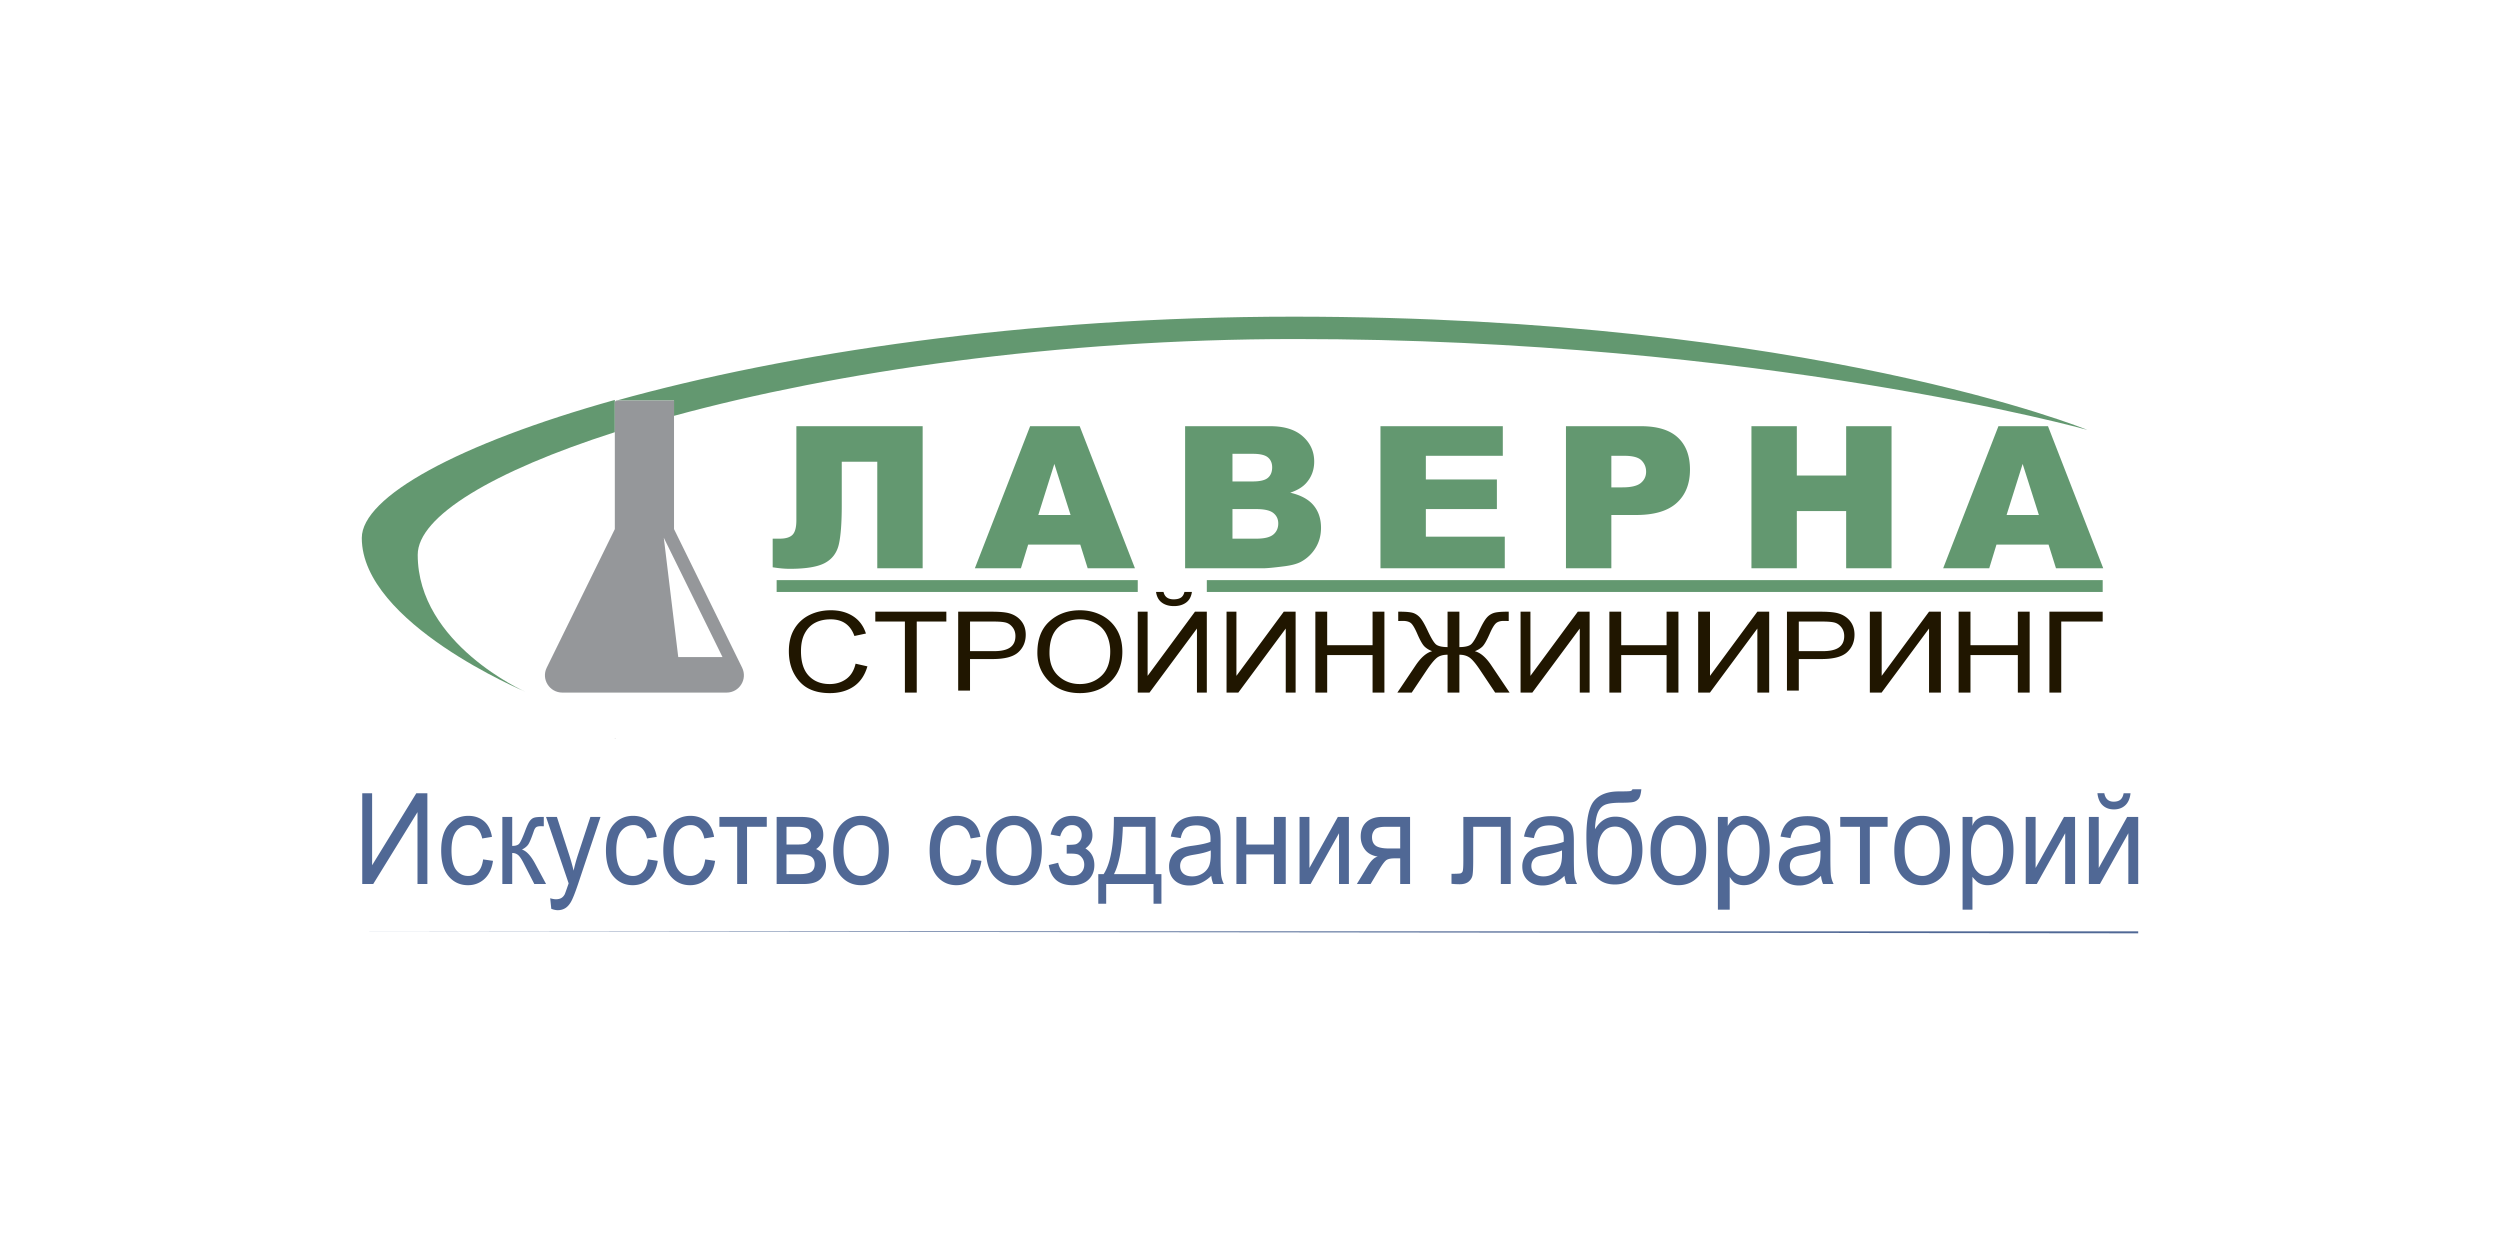 <svg xmlns="http://www.w3.org/2000/svg" viewBox="0 0 300 150"><path fill="none" d="M101.834 104.36c.409.503.917.754 1.523.754.568 0 1.055-.253 1.462-.761.407-.508.61-1.272.61-2.293 0-1.026-.204-1.79-.614-2.293-.41-.503-.917-.754-1.524-.754-.573 0-1.061.252-1.465.757-.405.506-.607 1.269-.607 2.29 0 1.03.205 1.797.615 2.3zM97.763 103.723c0-.425-.137-.73-.411-.917-.273-.185-.777-.278-1.508-.278H94.38v2.368h1.586c.677 0 1.146-.095 1.406-.286.26-.19.39-.486.39-.887zM126.522 55.67l-1.927 6.13h3.875zM142.252 102.832a1.13 1.13 0 00-.47.435 1.238 1.238 0 00-.168.648c0 .38.128.684.385.91.256.228.611.342 1.064.342.432 0 .824-.103 1.176-.307.352-.205.615-.48.79-.821.175-.342.262-.84.262-1.496v-.494c-.442.2-1.1.37-1.974.51-.508.08-.862.17-1.065.273zM133.678 104.896h3.8v-5.683h-2.737c-.086 2.565-.44 4.46-1.063 5.683zM121.712 105.114c.568 0 1.056-.253 1.462-.761.407-.508.61-1.272.61-2.293 0-1.026-.204-1.79-.614-2.293-.41-.503-.917-.754-1.523-.754-.574 0-1.062.252-1.466.757-.404.506-.606 1.269-.606 2.29 0 1.03.205 1.797.614 2.3.41.503.917.754 1.523.754zM152.149 57.339c.34-.29.511-.71.511-1.259 0-.508-.17-.906-.512-1.192-.341-.286-.936-.43-1.783-.43h-2.469v3.316h2.432c.872 0 1.479-.145 1.82-.435zM152.804 61.562c-.392-.315-1.08-.473-2.06-.473h-2.848v3.552h2.86c.965 0 1.645-.166 2.042-.497.395-.33.593-.774.593-1.333 0-.518-.196-.934-.587-1.25zM168.024 99.213h-1.7c-.711 0-1.17.125-1.374.374s-.308.539-.308.865c0 .475.152.822.457 1.04.305.217.84.326 1.606.326h1.319v-2.605zM121.227 77.688c.416-.3.624-.754.624-1.36 0-.393-.102-.73-.307-1.01a1.574 1.574 0 00-.743-.576c-.29-.103-.815-.156-1.573-.156h-2.825v3.552h2.852c.9 0 1.557-.15 1.972-.45zM131.432 74.77a3.817 3.817 0 00-1.83-.45c-1.065 0-1.941.328-2.63.984-.689.656-1.033 1.67-1.033 3.043 0 1.185.353 2.105 1.06 2.759.706.653 1.565.98 2.576.98 1.034 0 1.902-.33 2.602-.99.7-.66 1.05-1.631 1.05-2.912 0-.827-.18-1.566-.54-2.217-.278-.498-.696-.897-1.255-1.197zM237.087 104.383c.376.488.83.731 1.365.731.511 0 .961-.252 1.347-.757.387-.504.58-1.284.58-2.338 0-1.04-.187-1.81-.563-2.31-.376-.499-.834-.75-1.373-.75-.485 0-.926.27-1.323.807-.398.537-.597 1.318-.597 2.342 0 1.03.188 1.789.564 2.275zM215.422 102.832a1.13 1.13 0 00-.47.435 1.238 1.238 0 00-.169.648c0 .38.128.684.385.91.257.228.612.342 1.065.342.431 0 .823-.103 1.176-.307.352-.205.615-.48.79-.821.175-.342.262-.84.262-1.496v-.494c-.442.2-1.1.37-1.974.51-.508.08-.863.17-1.065.273zM209.202 105.114c.512 0 .962-.252 1.348-.757.387-.504.58-1.284.58-2.338 0-1.04-.188-1.81-.563-2.31-.376-.499-.834-.75-1.373-.75-.485 0-.926.27-1.323.807-.398.537-.597 1.318-.597 2.342 0 1.03.188 1.789.564 2.275.375.488.83.731 1.364.731zM220.255 74.742c-.291-.103-.815-.156-1.574-.156h-2.825v3.552h2.853c.9 0 1.556-.15 1.972-.45.416-.3.624-.754.624-1.36 0-.393-.103-.73-.307-1.01a1.573 1.573 0 00-.743-.576zM193.832 105.137c.568 0 1.043-.28 1.425-.84.382-.56.573-1.317.573-2.267 0-.89-.187-1.587-.56-2.087-.375-.5-.86-.75-1.455-.75-.671 0-1.187.272-1.548.818-.36.545-.54 1.3-.54 2.266 0 .956.205 1.671.614 2.147.41.475.907.713 1.49.713zM230.69 105.114c.568 0 1.056-.253 1.462-.761.407-.508.61-1.272.61-2.293 0-1.026-.204-1.79-.614-2.293-.41-.504-.917-.754-1.523-.754-.574 0-1.062.252-1.466.757-.405.506-.606 1.269-.606 2.29 0 1.03.204 1.797.614 2.3.41.503.917.754 1.523.754zM201.44 105.114c.569 0 1.056-.253 1.463-.761.407-.508.61-1.272.61-2.293 0-1.026-.205-1.79-.614-2.293-.41-.503-.918-.754-1.524-.754-.573 0-1.062.252-1.466.757-.404.506-.606 1.269-.606 2.29 0 1.03.205 1.797.615 2.3.409.503.917.754 1.523.754zM184.402 102.832a1.13 1.13 0 00-.471.435 1.238 1.238 0 00-.168.648c0 .38.128.684.385.91.257.228.612.342 1.065.342.431 0 .823-.103 1.175-.307.353-.205.616-.48.79-.821.175-.342.263-.84.263-1.496v-.494c-.443.2-1.1.37-1.974.51-.508.08-.863.17-1.065.273zM96.62 101.258c.185-.057.35-.173.496-.347a.964.964 0 00.218-.64c0-.4-.129-.677-.386-.83-.257-.152-.69-.228-1.297-.228h-1.27v2.131h1.23c.49 0 .825-.028 1.01-.086zM81.389 78.849h5.312l-7.046-14.315 1.734 14.315zM194.692 58.484c1.047 0 1.782-.175 2.206-.526.424-.352.635-.802.635-1.35 0-.534-.183-.985-.551-1.356-.368-.37-1.06-.556-2.075-.556h-1.546v3.788h1.33zM240.79 61.8h3.876l-1.949-6.13z"/><path fill="#95979A" d="M73.78 88.557v.043l.151-.043h-.152z"/><path fill="#639870" d="M155.368 40.684c56.031 0 95.118 10.904 95.118 10.904S217.271 38 155.2 38c-32.113 0-60.9 4.4-81.21 10.065h6.893V49.9c19.37-5.28 46.038-9.215 74.485-9.215zM63.043 83.01s-12.917-5.704-12.917-16.44c0-4.59 8.989-10.008 23.653-14.706v-3.872c-18.856 5.276-30.364 11.64-30.364 16.565 0 10.233 19.628 18.453 19.628 18.453z"/><path fill="#95979A" d="M67.488 83.111h19.701c1.538 0 2.542-1.613 1.864-2.993l-8.17-16.626V48.066h-6.952l-.152.151v15.275l-8.174 16.634c-.677 1.379.336 2.985 1.883 2.985zM86.7 78.85H81.39l-1.734-14.315 7.046 14.315z"/><path fill="#639870" d="M156.729 57.982c.65-.721.975-1.585.975-2.594 0-1.201-.455-2.21-1.366-3.023-.91-.814-2.217-1.221-3.918-1.221h-10.207v17.049h9.412c.402 0 1.216-.077 2.444-.233.923-.116 1.613-.302 2.07-.558a4.62 4.62 0 001.745-1.675c.425-.705.638-1.5.638-2.384 0-1.085-.299-1.987-.896-2.703-.598-.718-1.531-1.224-2.799-1.518.835-.28 1.468-.659 1.902-1.14zm-8.833-3.523h2.469c.847 0 1.442.143 1.783.428.342.287.512.685.512 1.193 0 .55-.17.968-.511 1.259-.342.29-.95.435-1.821.435h-2.432v-3.315zm4.902 9.685c-.397.331-1.077.497-2.043.497h-2.859V61.09h2.847c.982 0 1.669.158 2.06.473.392.315.588.731.588 1.25 0 .558-.198 1.002-.593 1.332zM239.811 51.144l-6.632 17.049h5.529l.868-2.842h6.25l.892 2.842h5.67l-6.63-17.05h-5.947zm.979 10.656l1.927-6.13 1.949 6.13h-3.876zM180.337 54.696v-3.552h-14.681v17.049h14.918v-3.789h-9.472V61.09h8.525v-3.552h-8.525v-2.841zM196.327 61.8c2.185 0 3.81-.482 4.874-1.445 1.065-.963 1.597-2.3 1.597-4.01 0-1.665-.488-2.948-1.465-3.849-.977-.902-2.446-1.352-4.408-1.352h-9.01v17.049h5.446V61.8h2.966zm-2.966-3.316v-3.788h1.546c1.016 0 1.707.185 2.075.556.368.37.551.822.551 1.356 0 .548-.211.998-.635 1.35-.423.35-1.16.526-2.206.526h-1.331zM210.173 51.144v17.049h5.446v-6.867h5.92v6.867h5.447v-17.05h-5.447v5.92h-5.92v-5.92zM129.631 65.351l.891 2.842h5.671l-6.63-17.05h-5.948l-6.632 17.05h5.529l.868-2.842h6.251zm-3.109-9.681l1.948 6.13h-3.875l1.927-6.13zM95.564 62.44c0 .838-.152 1.415-.457 1.73-.305.314-.826.471-1.565.471h-.82v3.433c.772.123 1.454.184 2.049.184 1.943 0 3.35-.234 4.222-.704.871-.47 1.425-1.208 1.663-2.213.236-1.007.355-2.58.355-4.722v-5.213h4.262v12.787h5.446v-17.05H95.564V62.44z"/><path fill="#201600" d="M122.195 78.27c.595-.545.893-1.249.893-2.11 0-.654-.183-1.205-.549-1.653-.365-.45-.854-.756-1.467-.922-.448-.122-1.143-.183-2.086-.183h-4.004v9.472h1.42v-3.788h2.708c1.46 0 2.49-.273 3.085-.817zm-5.792-3.684h2.825c.758 0 1.282.053 1.573.156.29.104.538.297.743.577.204.28.307.616.307 1.01 0 .605-.208 1.058-.624 1.359-.416.3-1.073.45-1.972.45h-2.852v-3.552zM199.99 83.111h1.422v-9.709h-1.421v4.026h-5.446v-4.026h-1.421v9.71h1.42v-4.5h5.447zM155.474 83.111v-9.709h-1.421l-5.683 7.702v-7.702h-1.184v9.71h1.412l5.692-7.688v7.687zM110.009 83.111v-8.525h3.552v-1.184h-8.525v1.184h3.552v8.525zM190.756 83.111v-9.709h-1.421l-5.683 7.702v-7.702h-1.184v9.71h1.412l5.692-7.688v7.687zM210.883 75.424v7.687h1.421v-9.709h-1.42l-5.684 7.702v-7.702h-1.42v9.71h1.412zM175.127 83.111v-4.543c.49 0 .902.117 1.235.351.332.234.764.753 1.295 1.557l1.761 2.635h1.735l-2.172-3.232c-.648-.98-1.317-1.558-2.006-1.735.345-.128.638-.303.88-.523.243-.22.542-.735.898-1.543.274-.636.52-1.056.736-1.262.215-.205.54-.307.972-.307l.315.006.271.007v-1.12h-.184c-.772 0-1.318.055-1.636.163a1.895 1.895 0 00-.838.582c-.24.28-.532.789-.874 1.526-.407.88-.734 1.427-.982 1.643-.248.217-.717.33-1.406.338v-4.252h-1.42v4.252c-.69-.008-1.158-.122-1.406-.34-.248-.22-.577-.766-.986-1.64-.34-.728-.631-1.234-.877-1.52a1.948 1.948 0 00-.83-.59c-.31-.107-.859-.162-1.646-.162h-.175v1.12l.552-.013c.432 0 .756.089.972.268.216.179.473.612.77 1.301.333.768.62 1.27.859 1.503.239.234.545.422.92.563-.678.172-1.347.75-2.006 1.735l-2.172 3.232h1.725l1.761-2.635c.461-.69.852-1.18 1.173-1.47.321-.292.777-.438 1.366-.438v4.543h1.42zM164.709 83.111h1.42v-9.709h-1.42v4.026h-5.447v-4.026h-1.42v9.71h1.42v-4.5h5.447zM102.445 82.378c.783-.531 1.331-1.336 1.645-2.415l-1.42-.321c-.189.821-.562 1.434-1.121 1.838-.559.404-1.222.606-1.991.606-1.04 0-1.874-.329-2.5-.987-.627-.658-.94-1.645-.94-2.961 0-.87.155-1.59.466-2.158.31-.568.726-.987 1.247-1.256.521-.269 1.137-.403 1.847-.403 1.427 0 2.377.666 2.85 1.998l1.384-.295c-.296-.915-.814-1.609-1.553-2.082-.74-.473-1.624-.71-2.654-.71-.941 0-1.793.188-2.556.562a4.301 4.301 0 00-1.816 1.659c-.446.732-.67 1.627-.67 2.685 0 1.07.223 2 .67 2.787.446.787 1.02 1.358 1.72 1.715.7.356 1.545.534 2.532.534 1.123 0 2.076-.266 2.86-.796zM143.634 83.111h1.184v-9.709h-1.421l-5.683 7.702v-7.702h-1.184v9.71h1.412l5.692-7.688zM252.323 73.402h-6.394v9.71h1.42v-8.526h4.974zM231.485 83.111h1.42v-9.709h-1.42l-5.683 7.702v-7.702h-1.421v9.71h1.412l5.692-7.688zM243.561 83.111v-9.709h-1.42v4.026h-5.684v-4.026h-1.42v9.71h1.42v-4.5h5.683v4.5zM222.541 76.16c0-.654-.183-1.205-.548-1.653-.365-.45-.854-.756-1.467-.922-.448-.122-1.143-.183-2.086-.183h-4.005v9.472h1.421v-3.788h2.707c1.462 0 2.49-.273 3.085-.817.595-.544.893-1.248.893-2.11zm-1.86 1.528c-.416.3-1.073.45-1.972.45h-2.853v-3.552h2.825c.759 0 1.283.053 1.574.156.29.104.538.297.743.577.204.28.307.616.307 1.01 0 .605-.208 1.058-.624 1.359zM142.131 71.035c-.07.31-.21.535-.416.675-.208.14-.5.21-.878.21-.674 0-1.08-.296-1.215-.885h-.896c.077.563.306.986.687 1.27.382.285.868.427 1.459.427s1.079-.142 1.463-.426c.384-.284.615-.708.692-1.271h-.896zM134.682 78.213c0-1.035-.226-1.928-.678-2.677a4.48 4.48 0 00-1.84-1.713c-.775-.394-1.632-.59-2.572-.59-1.454 0-2.669.44-3.644 1.32-.976.88-1.464 2.14-1.464 3.778 0 1.298.435 2.405 1.304 3.323.958 1.013 2.223 1.52 3.796 1.52 1.56 0 2.822-.494 3.786-1.481.875-.896 1.312-2.056 1.312-3.48zm-2.505 2.883c-.7.66-1.568.99-2.602.99-1.011 0-1.87-.327-2.576-.98-.707-.654-1.06-1.574-1.06-2.758 0-1.373.344-2.388 1.033-3.044.689-.656 1.565-.983 2.63-.983.661 0 1.272.15 1.83.45.56.299.977.698 1.255 1.196.36.651.54 1.39.54 2.217 0 1.28-.35 2.251-1.05 2.912z"/><path fill="#639870" d="M93.197 69.614h43.333v1.421H93.197zM144.818 69.614h107.505v1.421H144.818z"/><path fill="#506895" d="M98.514 105.42c.403-.44.605-.97.605-1.592 0-.97-.397-1.617-1.19-1.94.578-.379.867-.953.867-1.721 0-.51-.134-.94-.402-1.285-.268-.346-.571-.575-.911-.686-.34-.111-.83-.167-1.47-.167h-2.816v8.051h3.255c.972 0 1.659-.22 2.062-.66zm-4.134-6.207h1.27c.608 0 1.041.076 1.298.229.257.152.386.429.386.83a.964.964 0 01-.218.64c-.146.173-.31.29-.495.346-.185.058-.52.086-1.01.086h-1.23v-2.13zm0 5.683v-2.368h1.464c.731 0 1.235.093 1.508.278.274.186.41.492.41.917 0 .401-.13.697-.39.887-.26.19-.729.286-1.406.286H94.38zM82.896 99.013c.4 0 .74.133 1.024.399.284.266.483.667.598 1.205l1.172-.195c-.143-.84-.466-1.47-.971-1.89-.505-.419-1.126-.63-1.864-.63-.955 0-1.738.347-2.346 1.04-.609.691-.914 1.73-.914 3.114 0 1.374.302 2.413.906 3.115.603.702 1.371 1.053 2.305 1.053.77 0 1.43-.25 1.978-.75.549-.5.892-1.224 1.028-2.174l-1.187-.172c-.088.68-.294 1.18-.619 1.503a1.606 1.606 0 01-1.175.483c-.584 0-1.064-.241-1.438-.727-.374-.484-.56-1.269-.56-2.353 0-1.05.194-1.815.585-2.299.39-.481.883-.722 1.478-.722zM252.326 96.642c.352.325.801.487 1.347.487.546 0 .997-.162 1.352-.487.355-.325.568-.81.639-1.454h-.828c-.065.355-.194.612-.385.772-.191.16-.46.24-.81.24-.623 0-.997-.338-1.123-1.013h-.827c.071.645.283 1.13.635 1.455zM72.715 102.056c0 1.374.302 2.413.905 3.115.604.702 1.372 1.053 2.306 1.053.77 0 1.43-.25 1.978-.75.549-.5.892-1.224 1.028-2.174l-1.187-.172c-.088.68-.294 1.18-.619 1.503a1.606 1.606 0 01-1.175.483c-.584 0-1.064-.241-1.438-.727-.374-.484-.56-1.269-.56-2.353 0-1.05.194-1.815.585-2.299.39-.481.883-.722 1.478-.722.4 0 .74.133 1.024.399.284.266.484.667.598 1.205l1.172-.195c-.142-.84-.466-1.47-.971-1.89-.505-.419-1.126-.63-1.864-.63-.955 0-1.737.347-2.346 1.04-.61.691-.914 1.73-.914 3.114zM143.092 101.492c-.731.095-1.277.243-1.638.443s-.644.477-.851.832a2.37 2.37 0 00-.312 1.222c0 .694.221 1.246.664 1.656.442.41 1.034.615 1.777.615.469 0 .932-.1 1.36-.293a4.487 4.487 0 001.26-.87h.001c.038.381.12.708.246.983h1.261a3.321 3.321 0 01-.307-.956c-.052-.327-.078-1.12-.078-2.38v-1.799c0-.73-.056-1.284-.168-1.664-.112-.38-.38-.699-.806-.956-.426-.257-1.013-.386-1.762-.386-.96 0-1.7.195-2.215.585-.516.39-.859 1.012-1.028 1.866l1.188.18c.13-.587.336-.988.614-1.202.278-.212.699-.32 1.261-.32.623 0 1.084.16 1.384.48.213.22.32.603.32 1.147l-.008.345c-.459.183-1.18.34-2.163.472zm2.2.557v.494c0 .655-.088 1.154-.263 1.496a1.986 1.986 0 01-.79.82 2.301 2.301 0 01-1.176.308c-.453 0-.808-.114-1.064-.341-.257-.227-.385-.53-.385-.911 0-.244.056-.46.168-.648a1.13 1.13 0 01.47-.435c.203-.103.557-.193 1.065-.273.874-.14 1.532-.31 1.974-.51zM249.007 106.08v-8.05h-1.323l-3.412 6.126v-6.127h-1.184v8.051h1.323l3.412-6.093v6.093zM230.657 106.224c.972 0 1.772-.35 2.4-1.05.628-.7.942-1.764.942-3.193 0-1.32-.32-2.329-.958-3.029-.639-.7-1.433-1.05-2.384-1.05-.966 0-1.765.35-2.395 1.05-.631.7-.946 1.737-.946 3.112 0 1.369.318 2.405.954 3.107.636.702 1.432 1.053 2.387 1.053zm-2.104-4.164c0-1.021.201-1.784.606-2.29.404-.505.892-.757 1.466-.757.606 0 1.113.25 1.523.754.41.503.615 1.267.615 2.293 0 1.02-.204 1.785-.61 2.293-.407.508-.895.761-1.463.761-.606 0-1.114-.25-1.523-.754-.41-.503-.615-1.27-.615-2.3zM256.585 112v-.237H43.53zM255.261 98.03l-3.412 6.126v-6.127h-1.184v8.051h1.324l3.412-6.093v6.093h1.184v-8.05zM224.38 106.08v-6.867h2.132V98.03h-5.683v1.184h2.368v6.867zM235.51 98.03v11.128h1.184v-3.938s.448.567.77.741c.319.175.676.265 1.04.263.835 0 1.563-.366 2.183-1.098.62-.733.93-1.776.93-3.13 0-.874-.138-1.623-.414-2.245-.275-.622-.639-1.086-1.091-1.391a2.662 2.662 0 00-1.521-.457c-.431 0-.813.095-1.145.285-.333.19-.635.5-.752.93v-1.089h-1.184zm1.61 1.736c.397-.537.838-.807 1.323-.807.54 0 .997.251 1.373.75.376.5.564 1.27.564 2.31 0 1.054-.194 1.834-.58 2.338-.387.505-.837.757-1.348.757-.535 0-.99-.243-1.365-.73-.376-.487-.564-1.246-.564-2.276 0-1.024.199-1.805.597-2.342zM60.282 98.03v8.05h1.184v-3.722c.267 0 .5.079.694.235.196.157.422.49.679.995l1.277 2.492h1.412l-1.34-2.494c-.513-.935-1.032-1.48-1.556-1.638.348-.177.601-.382.761-.615.16-.234.378-.756.655-1.57.077-.238.17-.4.282-.488.111-.087.297-.131.558-.131l.367.007V98.03h-.182c-.475 0-.807.033-.997.099-.19.065-.361.2-.513.406-.152.204-.346.627-.583 1.27-.304.798-.534 1.281-.69 1.451-.158.17-.433.254-.824.254v-3.48h-1.184zM67.348 107.767c-.167.095-.38.143-.636.143-.191 0-.42-.04-.688-.12l.13 1.267c.29.11.55.165.78.165.328 0 .622-.078.882-.233.26-.155.492-.409.697-.76.205-.353.486-1.054.841-2.104l2.706-8.096h-1.212l-1.524 4.638a19.549 19.549 0 00-.491 1.813 25.437 25.437 0 00-.516-1.843l-1.49-4.608h-1.303l2.713 7.973c-.279.811-.437 1.253-.476 1.323-.109.2-.247.347-.413.442zM50.1 97.456v8.624h1.184V95.188h-1.326l-5.304 8.641v-8.641H43.47v10.892h1.317zM56.244 99.013c.398 0 .74.133 1.024.399.283.266.483.667.598 1.205l1.171-.195c-.142-.84-.466-1.47-.97-1.89-.506-.419-1.127-.63-1.864-.63-.956 0-1.738.347-2.347 1.04-.609.691-.913 1.73-.913 3.114 0 1.374.302 2.413.905 3.115.603.702 1.372 1.053 2.306 1.053.77 0 1.429-.25 1.978-.75.548-.5.891-1.224 1.028-2.174l-1.188-.172c-.088.68-.294 1.18-.618 1.503a1.607 1.607 0 01-1.176.483c-.584 0-1.063-.241-1.437-.727-.374-.484-.561-1.269-.561-2.353 0-1.05.195-1.815.585-2.299.39-.481.884-.722 1.479-.722zM89.645 106.08v-6.867h2.368V98.03h-5.684v1.184h2.132v6.867zM103.324 106.224c.972 0 1.772-.35 2.4-1.05.628-.7.942-1.763.942-3.193 0-1.32-.32-2.329-.958-3.029s-1.434-1.05-2.384-1.05c-.966 0-1.765.35-2.396 1.05s-.946 1.737-.946 3.112c0 1.369.319 2.405.954 3.107.636.702 1.433 1.053 2.388 1.053zm-1.498-6.454c.404-.505.892-.757 1.465-.757.606 0 1.114.25 1.524.754.41.503.614 1.267.614 2.293 0 1.02-.203 1.785-.61 2.293-.407.508-.894.761-1.462.761-.606 0-1.114-.25-1.523-.754-.41-.503-.615-1.27-.615-2.3 0-1.021.202-1.784.607-2.29zM216.262 101.492c-.732.095-1.278.243-1.638.443a2.21 2.21 0 00-.852.832 2.37 2.37 0 00-.311 1.222c0 .694.22 1.246.663 1.656.443.41 1.035.615 1.777.615.47 0 .933-.1 1.36-.293a4.487 4.487 0 001.261-.87c.039.381.12.708.246.983h1.262a3.321 3.321 0 01-.307-.956c-.053-.327-.078-1.12-.078-2.38v-1.799c0-.73-.056-1.284-.168-1.664-.112-.38-.381-.699-.807-.956-.426-.257-1.013-.386-1.761-.386-.961 0-1.7.195-2.216.585-.516.39-.858 1.012-1.027 1.866l1.187.18c.131-.587.336-.988.614-1.202.279-.212.7-.32 1.262-.32.622 0 1.084.16 1.384.48.213.22.32.603.32 1.147l-.009.345c-.458.183-1.18.34-2.162.472zm2.199.557v.494c0 .655-.087 1.154-.262 1.496a1.986 1.986 0 01-.79.82 2.301 2.301 0 01-1.176.308c-.453 0-.808-.114-1.065-.341-.257-.227-.385-.53-.385-.911 0-.244.056-.46.168-.648a1.13 1.13 0 01.47-.435c.203-.103.558-.193 1.066-.273.873-.14 1.532-.31 1.974-.51zM207.568 105.22s.325.567.647.741c.318.175.676.265 1.04.263.835 0 1.563-.366 2.183-1.098.62-.733.93-1.776.93-3.13 0-.874-.139-1.623-.414-2.245-.275-.622-.64-1.086-1.091-1.391a2.662 2.662 0 00-1.522-.457c-.43 0-.812.095-1.144.285-.333.19-.635.5-.865.93v-1.089h-1.184v11.13h1.42v-3.94zm.302-5.454c.398-.537.84-.807 1.324-.807.54 0 .997.251 1.373.75.375.5.563 1.27.563 2.31 0 1.054-.193 1.834-.58 2.338-.386.505-.836.757-1.348.757-.534 0-.989-.243-1.364-.73-.376-.487-.564-1.246-.564-2.276 0-1.024.199-1.805.596-2.342zM121.68 106.224c.971 0 1.772-.35 2.4-1.05.627-.7.941-1.763.941-3.193 0-1.32-.319-2.329-.958-3.029s-1.433-1.05-2.383-1.05c-.967 0-1.765.35-2.396 1.05-.631.7-.946 1.737-.946 3.112 0 1.369.318 2.405.954 3.107.636.702 1.432 1.053 2.388 1.053zm-2.105-4.164c0-1.021.201-1.784.606-2.29.404-.505.892-.757 1.466-.757.606 0 1.114.25 1.523.754.41.503.615 1.267.615 2.293 0 1.02-.204 1.785-.61 2.293-.407.508-.895.761-1.463.761-.606 0-1.114-.25-1.523-.754-.41-.503-.614-1.27-.614-2.3zM154.29 106.08v-8.05h-1.421v3.314h-3.315V98.03h-1.184v8.051h1.184v-3.552h3.315v3.552zM169.208 106.08v-8.05h-3.347c-.806 0-1.437.207-1.893.62-.455.416-.683.991-.683 1.73 0 .59.168 1.112.505 1.565.337.452.854.734 1.55.845-.398.086-.799.46-1.202 1.122l-1.317 2.168h1.65l1.03-1.726c.398-.663.702-1.055.911-1.173.21-.12.516-.18.919-.18h.693v3.08h1.184zm-2.503-4.262c-.766 0-1.301-.11-1.606-.326-.305-.218-.457-.565-.457-1.04 0-.326.102-.615.308-.865s.663-.374 1.375-.374h1.699v2.605h-1.319zM161.867 106.08v-8.05h-1.324l-3.412 6.126v-6.127h-1.184v8.051h1.324l3.412-6.093v6.093zM181.284 106.08v-8.05h-5.683v5.247c0 .744-.03 1.178-.092 1.3a.407.407 0 01-.257.23c-.11.029-.467.047-1.072.052v1.198c.363.035.69.052.98.052.47 0 .83-.107 1.085-.322s.408-.477.46-.787c.054-.31.08-.917.08-1.822v-3.965h3.315v6.867h1.184zM128.69 105.137c-.404 0-.764-.141-1.08-.424-.315-.282-.525-.675-.628-1.18l-1.13.27c.266 1.614 1.21 2.421 2.83 2.421.833 0 1.482-.222 1.946-.667.463-.446.695-1.026.695-1.74 0-.901-.358-1.57-1.073-2.004.562-.41.843-.926.843-1.55a2.35 2.35 0 00-.65-1.667c-.433-.462-1.026-.693-1.778-.693-1.363 0-2.227.747-2.592 2.241l1.146.21c.272-.894.749-1.341 1.43-1.341.342 0 .621.107.836.321.215.215.322.508.322.878 0 .305-.081.556-.244.753-.163.198-.336.316-.518.356-.182.04-.528.063-1.04.068v1.049l.392-.007c.43 0 .738.03.926.09.188.06.366.201.535.425.168.222.252.495.252.815 0 .401-.133.73-.4.989-.267.258-.607.387-1.02.387zM185.478 101.492c-.731.095-1.277.243-1.637.443a2.21 2.21 0 00-.852.832 2.37 2.37 0 00-.312 1.222c0 .694.222 1.246.664 1.656.442.41 1.035.615 1.777.615.47 0 .933-.1 1.36-.293a4.486 4.486 0 001.261-.87c.038.381.12.708.246.983h1.262a3.32 3.32 0 01-.308-.956c-.052-.327-.077-1.12-.077-2.38v-1.799c0-.73-.057-1.284-.169-1.664-.112-.38-.38-.699-.806-.956-.426-.257-1.013-.386-1.761-.386-.961 0-1.7.195-2.216.585-.516.39-.859 1.012-1.028 1.866l1.188.18c.131-.587.336-.988.614-1.202.279-.212.7-.32 1.261-.32.623 0 1.084.16 1.385.48.213.22.32.603.32 1.147l-.009.345c-.459.183-1.18.34-2.163.472zm1.963 1.051c0 .655-.088 1.154-.262 1.496a1.986 1.986 0 01-.79.82 2.301 2.301 0 01-1.176.308c-.453 0-.808-.114-1.065-.341-.257-.227-.385-.53-.385-.911 0-.244.056-.46.168-.648a1.13 1.13 0 01.47-.435c.203-.103.558-.193 1.066-.273.873-.14 1.531-.31 1.974-.51v.494zM139.371 108.448v-3.552h-.71V98.03h-4.995c.016 3.306-.394 5.595-1.232 6.867h-.64v3.552h.947v-2.368h5.683v2.368h.947zm-1.894-3.552h-3.799c.623-1.223.977-3.118 1.063-5.683h2.736v5.683zM191.887 105.543c.477.397 1.115.596 1.912.596 1.07 0 1.887-.403 2.45-1.21.562-.808.843-1.788.843-2.943 0-1.21-.303-2.176-.91-2.901-.605-.725-1.387-1.087-2.342-1.087-1.02 0-1.835.504-2.44 1.514.02-.744.114-1.358.278-1.84.164-.482.43-.828.798-1.035.369-.207 1.042-.31 2.02-.31.742 0 1.241-.028 1.498-.084.257-.055.47-.186.64-.393.168-.207.277-.586.326-1.136h-1.072c-.028.1-.097.168-.21.202-.111.036-.58.053-1.404.053-1.332 0-2.317.365-2.953 1.095-.636.73-.954 2.169-.954 4.318 0 1.644.134 2.816.402 3.515.267.7.64 1.249 1.118 1.646zm.38-5.532c.36-.546.877-.819 1.548-.819.595 0 1.08.25 1.454.751.374.5.561 1.196.561 2.087 0 .95-.19 1.706-.573 2.266-.382.56-.857.841-1.425.841-.584 0-1.081-.238-1.491-.713-.41-.476-.614-1.191-.614-2.147 0-.965.18-1.721.54-2.266zM114.766 106.224c.77 0 1.43-.25 1.978-.75.55-.5.892-1.224 1.028-2.174l-1.187-.172c-.088.68-.294 1.18-.619 1.503a1.607 1.607 0 01-1.175.483c-.584 0-1.063-.241-1.438-.727-.374-.484-.56-1.269-.56-2.353 0-1.05.194-1.815.585-2.299.39-.481.884-.722 1.478-.722.4 0 .74.133 1.024.399.284.266.484.667.598 1.205l1.172-.195c-.143-.84-.466-1.47-.971-1.89-.505-.419-1.126-.63-1.863-.63-.956 0-1.738.347-2.347 1.04-.609.691-.913 1.73-.913 3.114 0 1.374.302 2.413.905 3.115.603.702 1.371 1.053 2.305 1.053zM201.408 106.224c.972 0 1.772-.35 2.4-1.05.628-.7.942-1.763.942-3.193 0-1.32-.32-2.329-.958-3.029-.64-.7-1.434-1.05-2.384-1.05-.966 0-1.765.35-2.396 1.05-.63.7-.946 1.737-.946 3.112 0 1.369.318 2.405.954 3.107.637.702 1.433 1.053 2.388 1.053zm-1.499-6.454c.404-.505.893-.757 1.466-.757.606 0 1.114.25 1.524.754.41.503.614 1.267.614 2.293 0 1.02-.203 1.785-.61 2.293-.407.508-.894.761-1.462.761-.606 0-1.114-.25-1.523-.754-.41-.503-.615-1.27-.615-2.3 0-1.021.202-1.784.606-2.29z"/></svg>
